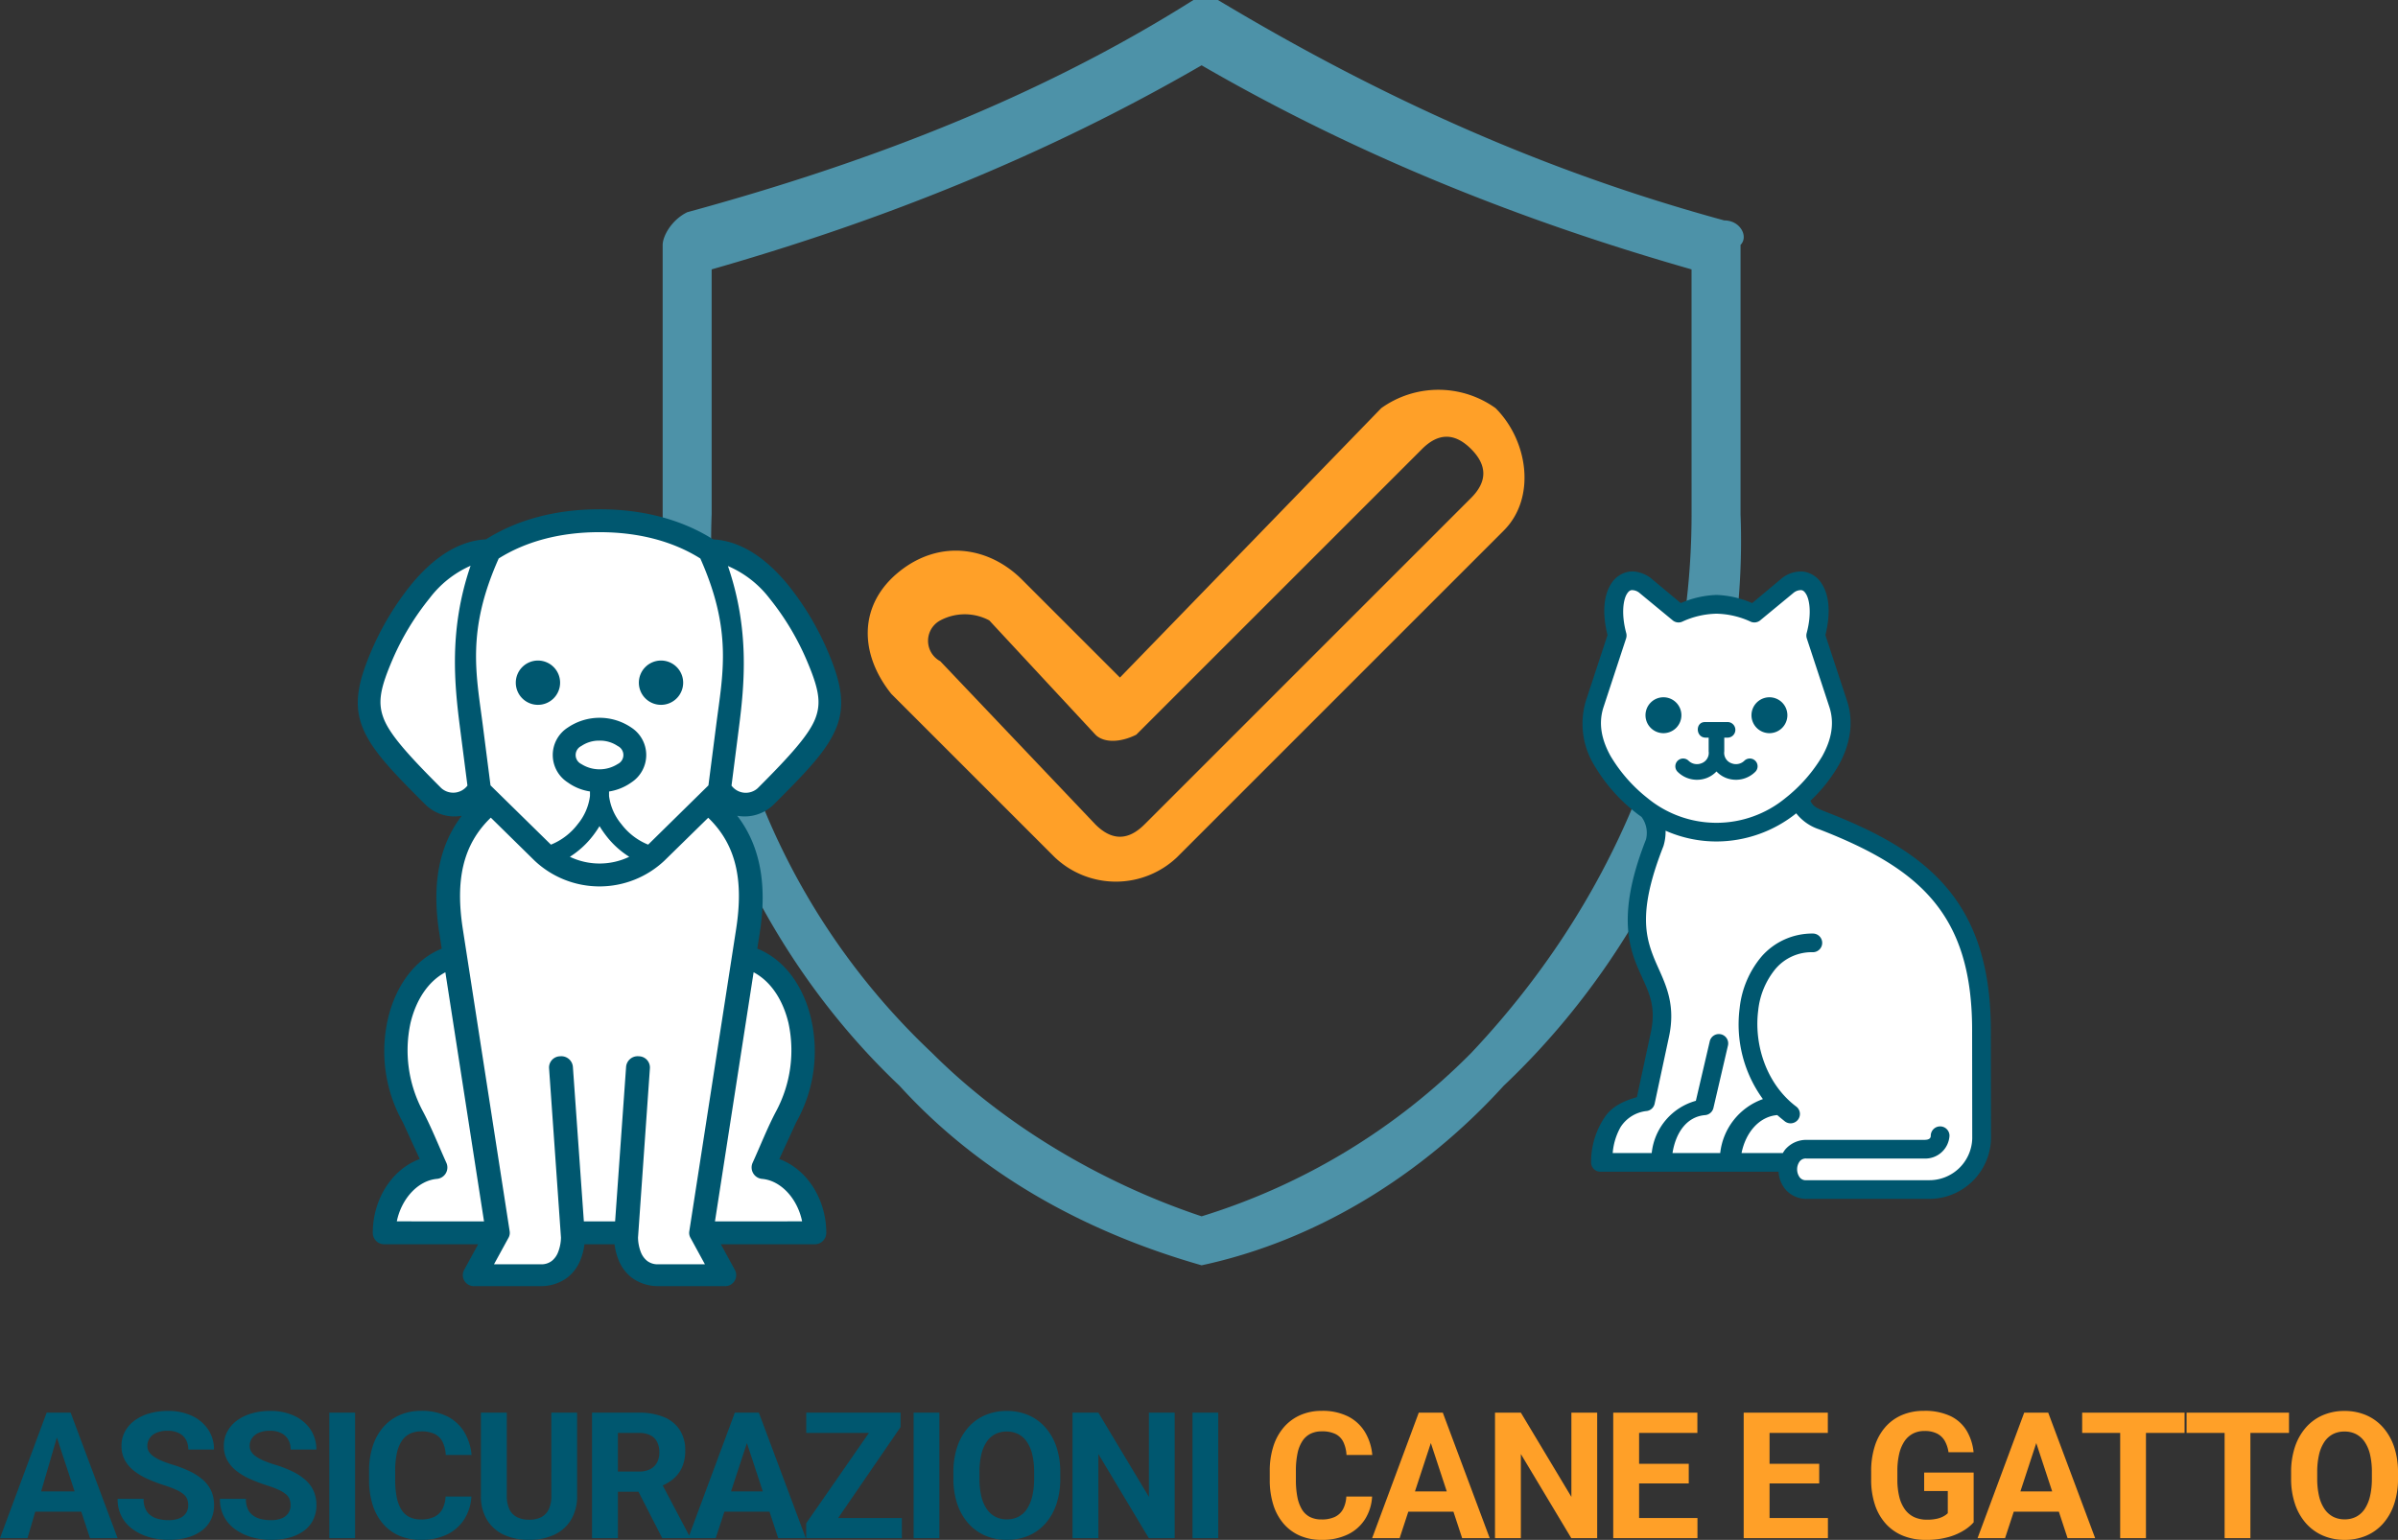 <svg xmlns="http://www.w3.org/2000/svg" width="448.204" height="287.903" viewBox="0 0 448.204 287.903">
  <rect x="0" y="0" width="448.204" height="287.903" fill="#333333" stroke="none"/>
  <g id="Raggruppa_6019-3" data-name="Raggruppa 6019-3" transform="translate(-679.893 -443.771)">
    <path id="Tracciato_14313" data-name="Tracciato 14313" d="M251.751-7.783h4.818a8.789,8.789,0,0,1-1.3,4.206,7.847,7.847,0,0,1-3.207,2.868A10.9,10.9,0,0,1,247.126.322a10.005,10.005,0,0,1-4.044-.781,8.447,8.447,0,0,1-3.053-2.248A9.978,9.978,0,0,1,238.1-6.252a15.335,15.335,0,0,1-.661-4.657v-1.627a14.91,14.91,0,0,1,.685-4.665,10.122,10.122,0,0,1,1.966-3.553,8.683,8.683,0,0,1,3.07-2.256,9.792,9.792,0,0,1,4-.79,10.542,10.542,0,0,1,4.955,1.063,7.817,7.817,0,0,1,3.142,2.933,9.993,9.993,0,0,1,1.345,4.254h-4.818a6.482,6.482,0,0,0-.58-2.409,3.257,3.257,0,0,0-1.458-1.5,5.619,5.619,0,0,0-2.586-.508,4.664,4.664,0,0,0-2.111.451,3.919,3.919,0,0,0-1.515,1.37,6.649,6.649,0,0,0-.91,2.312,15.753,15.753,0,0,0-.3,3.263v1.66a16.551,16.551,0,0,0,.274,3.2,7.134,7.134,0,0,0,.846,2.32,3.751,3.751,0,0,0,1.482,1.418,4.7,4.7,0,0,0,2.2.475,5.654,5.654,0,0,0,2.5-.483,3.384,3.384,0,0,0,1.507-1.434A5.68,5.68,0,0,0,251.751-7.783Zm16.343-11.666L261.713,0h-5.14l8.717-23.461h3.271ZM273.4,0,267-19.449l-.516-4.012h3.3L278.552,0Zm-.29-8.733v3.787H260.714V-8.733Zm25.528-14.728V0H293.8l-9.426-15.727V0h-4.834V-23.461h4.834l9.442,15.743V-23.461Zm18.744,19.69V0H304.889V-3.771Zm-10.909-19.69V0h-4.834V-23.461Zm9.281,9.555v3.674h-10.86v-3.674Zm1.611-9.555v3.787H304.889v-3.787Zm24.4,19.69V0H329.278V-3.771Zm-10.909-19.69V0h-4.834V-23.461Zm9.281,9.555v3.674h-10.86v-3.674Zm1.611-9.555v3.787H329.278v-3.787Zm27.256,11.2v9.3a7.975,7.975,0,0,1-1.692,1.426,11.133,11.133,0,0,1-2.949,1.313A15.171,15.171,0,0,1,360,.322a11.036,11.036,0,0,1-4.141-.749,8.786,8.786,0,0,1-3.215-2.2,9.879,9.879,0,0,1-2.071-3.553,14.722,14.722,0,0,1-.725-4.81v-1.466a15.264,15.264,0,0,1,.7-4.818,9.914,9.914,0,0,1,2.006-3.561,8.621,8.621,0,0,1,3.11-2.208,10.272,10.272,0,0,1,4.012-.757,11.154,11.154,0,0,1,5.027.991,7.128,7.128,0,0,1,3.005,2.739,9.772,9.772,0,0,1,1.281,4H364.3a5.994,5.994,0,0,0-.677-2.079,3.51,3.51,0,0,0-1.426-1.386,5.023,5.023,0,0,0-2.393-.5,4.584,4.584,0,0,0-2.151.491,4.321,4.321,0,0,0-1.587,1.442,7.154,7.154,0,0,0-.983,2.353,13.965,13.965,0,0,0-.338,3.255v1.5a13.38,13.38,0,0,0,.354,3.247,6.768,6.768,0,0,0,1.055,2.369,4.476,4.476,0,0,0,1.732,1.442,5.6,5.6,0,0,0,2.4.483,7.949,7.949,0,0,0,1.909-.193,4.718,4.718,0,0,0,1.241-.475,3.758,3.758,0,0,0,.733-.54V-8.814h-4.415v-3.448Zm12.25-7.187L374.875,0h-5.14l8.717-23.461h3.271ZM386.557,0l-6.4-19.449-.516-4.012h3.3L391.714,0Zm-.29-8.733v3.787H373.876V-8.733Zm14.941-14.728V0h-4.818V-23.461Zm7.219,0v3.787H389.285v-3.787Zm12.3,0V0h-4.818V-23.461Zm7.219,0v3.787H408.8v-3.787Zm20.372,11.183v1.112a14.833,14.833,0,0,1-.725,4.8,10.471,10.471,0,0,1-2.046,3.617,8.845,8.845,0,0,1-3.15,2.28,10.12,10.12,0,0,1-4.052.79,10.078,10.078,0,0,1-4.036-.79,9,9,0,0,1-3.166-2.28,10.43,10.43,0,0,1-2.071-3.617,14.683,14.683,0,0,1-.733-4.8v-1.112a14.814,14.814,0,0,1,.725-4.81,10.5,10.5,0,0,1,2.054-3.617,8.878,8.878,0,0,1,3.158-2.288,10.078,10.078,0,0,1,4.036-.79,10.12,10.12,0,0,1,4.052.79,8.878,8.878,0,0,1,3.158,2.288,10.6,10.6,0,0,1,2.063,3.617A14.664,14.664,0,0,1,448.317-12.278Zm-4.882,1.112v-1.144A14.255,14.255,0,0,0,443.1-15.6a7.125,7.125,0,0,0-1-2.385,4.383,4.383,0,0,0-1.611-1.458,4.669,4.669,0,0,0-2.175-.491,4.62,4.62,0,0,0-2.167.491,4.339,4.339,0,0,0-1.6,1.458,7.232,7.232,0,0,0-.991,2.385,14.255,14.255,0,0,0-.338,3.287v1.144a14.28,14.28,0,0,0,.338,3.279,7.217,7.217,0,0,0,1,2.4,4.43,4.43,0,0,0,1.611,1.474,4.607,4.607,0,0,0,2.175.5,4.607,4.607,0,0,0,2.175-.5,4.3,4.3,0,0,0,1.6-1.474,7.44,7.44,0,0,0,.983-2.4A14.28,14.28,0,0,0,443.434-11.167Z" transform="translate(679.78 731.352)" fill="#ffa028"/>
    <path id="Tracciato_14314" data-name="Tracciato 14314" d="M5.253,0H.113L8.83-23.461H12.1ZM16.935,0l-6.4-19.449-.516-4.012h3.3L22.091,0Zm-.29-8.733v3.787H4.254V-8.733ZM35.292-6.139a3.294,3.294,0,0,0-.185-1.136,2.261,2.261,0,0,0-.685-.935,6.194,6.194,0,0,0-1.4-.846,19.814,19.814,0,0,0-2.336-.87,28.949,28.949,0,0,1-3.021-1.16,11.944,11.944,0,0,1-2.514-1.507A6.51,6.51,0,0,1,23.441-14.6a5.492,5.492,0,0,1-.62-2.659,5.547,5.547,0,0,1,.645-2.667,6.223,6.223,0,0,1,1.8-2.062,8.661,8.661,0,0,1,2.747-1.329,12.317,12.317,0,0,1,3.489-.467,10.3,10.3,0,0,1,4.528.935,7.307,7.307,0,0,1,3.005,2.562,6.615,6.615,0,0,1,1.072,3.722h-4.8a3.721,3.721,0,0,0-.427-1.813,3.063,3.063,0,0,0-1.289-1.241,4.577,4.577,0,0,0-2.167-.459,5,5,0,0,0-2.095.387,2.916,2.916,0,0,0-1.257,1.023,2.537,2.537,0,0,0-.419,1.426,2.016,2.016,0,0,0,.3,1.08,3.158,3.158,0,0,0,.894.9,8.029,8.029,0,0,0,1.466.79,21.166,21.166,0,0,0,2.014.725A21.748,21.748,0,0,1,35.7-12.439a10.493,10.493,0,0,1,2.441,1.627,6.052,6.052,0,0,1,1.482,2.046,6.423,6.423,0,0,1,.5,2.594,6.11,6.11,0,0,1-.6,2.739,5.627,5.627,0,0,1-1.724,2.046A8.111,8.111,0,0,1,35.115-.113a13.035,13.035,0,0,1-3.5.435,13.046,13.046,0,0,1-3.432-.459,10.167,10.167,0,0,1-3.07-1.394,7.035,7.035,0,0,1-2.2-2.385A6.848,6.848,0,0,1,22.1-7.348h4.85a4.533,4.533,0,0,0,.338,1.853,3.067,3.067,0,0,0,.959,1.225,4.1,4.1,0,0,0,1.482.685,7.732,7.732,0,0,0,1.893.218,5.111,5.111,0,0,0,2.071-.363A2.644,2.644,0,0,0,34.9-4.721,2.61,2.61,0,0,0,35.292-6.139Zm19.131,0a3.294,3.294,0,0,0-.185-1.136,2.261,2.261,0,0,0-.685-.935,6.194,6.194,0,0,0-1.4-.846,19.814,19.814,0,0,0-2.336-.87,28.949,28.949,0,0,1-3.021-1.16,11.944,11.944,0,0,1-2.514-1.507A6.51,6.51,0,0,1,42.572-14.6a5.492,5.492,0,0,1-.62-2.659,5.547,5.547,0,0,1,.645-2.667,6.223,6.223,0,0,1,1.8-2.062,8.661,8.661,0,0,1,2.747-1.329,12.317,12.317,0,0,1,3.489-.467,10.3,10.3,0,0,1,4.528.935,7.307,7.307,0,0,1,3.005,2.562,6.615,6.615,0,0,1,1.072,3.722h-4.8a3.721,3.721,0,0,0-.427-1.813,3.063,3.063,0,0,0-1.289-1.241,4.577,4.577,0,0,0-2.167-.459,5,5,0,0,0-2.095.387A2.916,2.916,0,0,0,47.2-18.667a2.537,2.537,0,0,0-.419,1.426,2.016,2.016,0,0,0,.3,1.08,3.158,3.158,0,0,0,.894.9,8.029,8.029,0,0,0,1.466.79,21.166,21.166,0,0,0,2.014.725,21.748,21.748,0,0,1,3.376,1.305,10.493,10.493,0,0,1,2.441,1.627,6.052,6.052,0,0,1,1.482,2.046,6.423,6.423,0,0,1,.5,2.594,6.11,6.11,0,0,1-.6,2.739,5.627,5.627,0,0,1-1.724,2.046A8.111,8.111,0,0,1,54.246-.113a13.035,13.035,0,0,1-3.5.435,13.046,13.046,0,0,1-3.432-.459,10.167,10.167,0,0,1-3.07-1.394,7.035,7.035,0,0,1-2.2-2.385,6.848,6.848,0,0,1-.822-3.432h4.85a4.533,4.533,0,0,0,.338,1.853,3.067,3.067,0,0,0,.959,1.225,4.1,4.1,0,0,0,1.482.685,7.732,7.732,0,0,0,1.893.218A5.111,5.111,0,0,0,52.82-3.73a2.644,2.644,0,0,0,1.208-.991A2.61,2.61,0,0,0,54.423-6.139ZM66.48-23.461V0H61.663V-23.461ZM83.4-7.783h4.818a8.789,8.789,0,0,1-1.3,4.206A7.847,7.847,0,0,1,83.718-.709,10.9,10.9,0,0,1,78.779.322a10.005,10.005,0,0,1-4.044-.781,8.447,8.447,0,0,1-3.053-2.248,9.978,9.978,0,0,1-1.926-3.545,15.335,15.335,0,0,1-.661-4.657v-1.627A14.91,14.91,0,0,1,69.78-17.2a10.122,10.122,0,0,1,1.966-3.553,8.683,8.683,0,0,1,3.07-2.256,9.792,9.792,0,0,1,4-.79,10.542,10.542,0,0,1,4.955,1.063A7.817,7.817,0,0,1,86.908-19.8a9.993,9.993,0,0,1,1.345,4.254H83.436a6.482,6.482,0,0,0-.58-2.409,3.257,3.257,0,0,0-1.458-1.5,5.619,5.619,0,0,0-2.586-.508,4.664,4.664,0,0,0-2.111.451,3.919,3.919,0,0,0-1.515,1.37,6.649,6.649,0,0,0-.91,2.312,15.753,15.753,0,0,0-.3,3.263v1.66a16.551,16.551,0,0,0,.274,3.2A7.134,7.134,0,0,0,75.1-5.39,3.751,3.751,0,0,0,76.58-3.972a4.7,4.7,0,0,0,2.2.475,5.654,5.654,0,0,0,2.5-.483,3.384,3.384,0,0,0,1.507-1.434A5.68,5.68,0,0,0,83.4-7.783Zm19.759-15.678h4.818v15.5a8.479,8.479,0,0,1-1.152,4.56,7.216,7.216,0,0,1-3.174,2.788,10.968,10.968,0,0,1-4.649.935,11.078,11.078,0,0,1-4.665-.935A7.2,7.2,0,0,1,91.151-3.4,8.479,8.479,0,0,1,90-7.96v-15.5h4.834v15.5a5.769,5.769,0,0,0,.5,2.578,3.156,3.156,0,0,0,1.442,1.466,4.972,4.972,0,0,0,2.232.467,4.948,4.948,0,0,0,2.248-.467,3.133,3.133,0,0,0,1.418-1.466,5.851,5.851,0,0,0,.491-2.578Zm7.61,0h8.75a12.056,12.056,0,0,1,4.633.806,6.43,6.43,0,0,1,2.989,2.385,6.872,6.872,0,0,1,1.047,3.883,7.5,7.5,0,0,1-.636,3.231,6.087,6.087,0,0,1-1.789,2.24,9.281,9.281,0,0,1-2.7,1.426l-1.531.806h-7.605l-.032-3.771h5.656a4.419,4.419,0,0,0,2.111-.451,3.005,3.005,0,0,0,1.265-1.257,3.933,3.933,0,0,0,.427-1.869,4.244,4.244,0,0,0-.419-1.95,2.827,2.827,0,0,0-1.273-1.257,4.7,4.7,0,0,0-2.143-.435h-3.916V0h-4.834ZM123.889,0l-5.35-10.458,5.108-.032L129.061-.226V0Zm16.375-19.449L133.884,0h-5.14l8.717-23.461h3.271ZM145.566,0l-6.4-19.449-.516-4.012h3.3L150.722,0Zm-.29-8.733v3.787H132.885V-8.733Zm23.4,4.963V0H152.048V-3.771Zm-.242-17L154.191,0h-3.4V-2.771l14.357-20.689h3.287Zm-1.66-2.691v3.787H150.807v-3.787Zm8.915,0V0h-4.818V-23.461Zm22.6,11.183v1.112a14.833,14.833,0,0,1-.725,4.8,10.471,10.471,0,0,1-2.046,3.617,8.845,8.845,0,0,1-3.15,2.28,10.12,10.12,0,0,1-4.052.79,10.078,10.078,0,0,1-4.036-.79,9,9,0,0,1-3.166-2.28,10.43,10.43,0,0,1-2.071-3.617,14.683,14.683,0,0,1-.733-4.8v-1.112a14.814,14.814,0,0,1,.725-4.81,10.5,10.5,0,0,1,2.054-3.617,8.878,8.878,0,0,1,3.158-2.288,10.078,10.078,0,0,1,4.036-.79,10.12,10.12,0,0,1,4.052.79,8.878,8.878,0,0,1,3.158,2.288,10.6,10.6,0,0,1,2.063,3.617A14.664,14.664,0,0,1,198.286-12.278ZM193.4-11.167v-1.144a14.255,14.255,0,0,0-.338-3.287,7.125,7.125,0,0,0-1-2.385,4.383,4.383,0,0,0-1.611-1.458,4.669,4.669,0,0,0-2.175-.491,4.62,4.62,0,0,0-2.167.491,4.339,4.339,0,0,0-1.6,1.458,7.232,7.232,0,0,0-.991,2.385,14.255,14.255,0,0,0-.338,3.287v1.144a14.28,14.28,0,0,0,.338,3.279,7.217,7.217,0,0,0,1,2.4,4.43,4.43,0,0,0,1.611,1.474,4.607,4.607,0,0,0,2.175.5,4.607,4.607,0,0,0,2.175-.5,4.3,4.3,0,0,0,1.6-1.474,7.44,7.44,0,0,0,.983-2.4A14.28,14.28,0,0,0,193.4-11.167Zm26.269-12.294V0h-4.834l-9.426-15.727V0h-4.834V-23.461h4.834l9.442,15.743V-23.461Zm8.142,0V0H223V-23.461Z" transform="translate(679.78 731.352)" fill="#00576f"/>
    <g id="Group_547" transform="translate(803.749 443.772)">
      <g id="Path_1092">
        <path id="Tracciato_14257" data-name="Tracciato 14257" d="M198.411,41.208C164.833,32.051,134.309,18.315,103.784,0H99.205c-29,18.315-61.049,30.525-94.627,39.682C1.526,41.208,0,44.261,0,45.787V96.153c0,39.682,15.262,79.364,44.261,106.837,15.262,16.789,35.1,27.472,56.471,33.577,21.367-4.579,41.208-16.789,56.471-33.577,29-27.472,45.787-67.154,44.261-106.837V45.787C202.989,44.261,201.463,41.208,198.411,41.208Zm-6.1,54.944c0,38.156-15.262,73.259-41.208,100.732a121.1,121.1,0,0,1-50.366,30.525c-18.315-6.1-36.63-16.789-50.366-30.525A131.392,131.392,0,0,1,9.157,96.153V50.366C41.208,41.208,71.733,29,100.732,12.21c29,16.789,59.523,29,91.574,38.156Z" transform="translate(0)" fill="#4d92a8"/>
      </g>
      <g id="Path_1097" transform="translate(38.331 72.878)">
        <path id="Tracciato_14262" data-name="Tracciato 14262" d="M31.335,40.26c-6.1-6.1-15.262-7.631-22.894-1.526S.81,54,6.915,61.627l1.526,1.526,29,29a16.6,16.6,0,0,0,22.894,0L121.383,31.1c6.1-6.1,4.579-16.789-1.526-22.894a18.336,18.336,0,0,0-21.367,0L49.65,58.575Zm74.786-24.42q4.579-4.579,9.157,0h0q4.579,4.579,0,9.157h0L54.229,86.047q-4.579,4.579-9.157,0h0l-29-30.525a4.324,4.324,0,0,1,0-7.631,9.73,9.73,0,0,1,9.157,0L45.071,69.258c1.526,1.526,4.579,1.526,7.631,0h0Z" transform="translate(-2.511 -4.775)" fill="#ffa028"/>
      </g>
    </g>
    <g id="noun-dog-4729921" transform="translate(746.761 538.989)">
      <path id="Tracciato_14306" data-name="Tracciato 14306" d="M56.68,3.423l19.548,9.3L87.72,30.511s-.274,8.756-1.642,11.766-6.84,9.03-7.661,9.577-10.671,4.1-10.671,4.1l2.736,6.293s3.01-.272,3.01,5.473,2.189,9.85,0,13.954,5.284,6.3,5.284,6.3l4.674,11.489L81.672,110.14l-5.444,12.449,7.223,4.979,2.628,8.182H66.021l2.581,7.384L54.841,142l-5.828-5.343-7.933-.908L37.841,142l-8.743,2.1-7.124-.972,3.886-8.419H4.813l2.1-6.314,7.933-6.476-3.886-6.314L8.7,107.839s-.971-7.512-.971-8.37.971-8.306.971-8.306l5.181-5.99,4.048-1.134L17.118,69.63l2.914-8.581,1.943-6.638H17.118L8.7,48.582,1.413,37.572l1.781-8.9,7.771-14.086,10.2-6.962L43.184,1.792Z" fill="#fff"/>
      <path id="Tracciato_14284" data-name="Tracciato 14284" d="M40.573,20.757A4.141,4.141,0,1,1,36.428,24.9,4.149,4.149,0,0,1,40.573,20.757Z" transform="translate(-6.891 7.523)" fill="#00576f" fill-rule="evenodd"/>
      <path id="Tracciato_14285" data-name="Tracciato 14285" d="M53.144,20.757A4.141,4.141,0,1,1,49,24.9,4.149,4.149,0,0,1,53.144,20.757Z" transform="translate(3.539 7.523)" fill="#00576f" fill-rule="evenodd"/>
      <path id="Tracciato_14286" data-name="Tracciato 14286" d="M36.661,91.865l7.225,46.578-16.3-.009c.878-4.28,3.995-7.635,7.494-7.94a2.138,2.138,0,0,0,1.762-3.023c-1.457-3.221-2.765-6.566-4.412-9.671a24.138,24.138,0,0,1-2.278-16.479C31.2,96.973,33.477,93.553,36.661,91.865Zm57.614,0c3.184,1.685,5.462,5.107,6.509,9.455A24.156,24.156,0,0,1,98.508,117.8c-1.649,3.105-2.944,6.451-4.414,9.671a2.142,2.142,0,0,0,1.773,3.023c3.486.306,6.6,3.66,7.472,7.94l-16.288.009Zm-28.8-27.327a19.733,19.733,0,0,0,1.237,1.8,16.493,16.493,0,0,0,4.319,3.936,12.871,12.871,0,0,1-11.1,0,16.7,16.7,0,0,0,4.31-3.936A20.131,20.131,0,0,0,65.474,64.539Zm-20.32-1.581L53.339,71A17.694,17.694,0,0,0,77.6,71l8.189-8.024c5.261,5.071,6.634,11.725,5.212,20.854l-8.747,56.46a1.879,1.879,0,0,0,.218,1.221l2.7,4.948H76.53a3.209,3.209,0,0,1-2.165-.639,3.905,3.905,0,0,1-1.162-1.61,7.947,7.947,0,0,1-.534-2.745l2.22-31.623a2.1,2.1,0,0,0-2.079-2.269,2.163,2.163,0,0,0-2.372,2.011l-2.05,28.862H62.546L60.5,109.585a2.168,2.168,0,0,0-2.384-2.011,2.1,2.1,0,0,0-2.07,2.269l2.223,31.623a7.879,7.879,0,0,1-.543,2.745,3.876,3.876,0,0,1-1.155,1.61,3.189,3.189,0,0,1-2.165.639H45.752l2.707-4.948a1.889,1.889,0,0,0,.22-1.221l-8.749-56.46C38.509,74.7,39.882,68.038,45.154,62.958Zm20.32-14.4a5.879,5.879,0,0,1,3.4,1.01,1.864,1.864,0,0,1,0,3.363,6.343,6.343,0,0,1-6.806,0,1.867,1.867,0,0,1,0-3.363A5.846,5.846,0,0,1,65.474,48.558Zm24-32.645a19.443,19.443,0,0,1,7.746,6.015A49.263,49.263,0,0,1,104.1,33.309c2.315,5.386,2.868,8.052,1.735,11.046s-4.5,6.806-10.8,13.1a3.325,3.325,0,0,1-4.89-.485l1.371-10.74C92.579,38,93.544,27.758,89.474,15.913Zm-48.1-.049C37.3,27.722,38.347,38,39.406,46.221l1.382,10.74a3.332,3.332,0,0,1-4.88.485c-6.3-6.29-9.671-10.092-10.806-13.1s-.584-5.66,1.726-11.046a48.979,48.979,0,0,1,6.9-11.381A19.431,19.431,0,0,1,41.37,15.864Zm24.1-6.28c7.662,0,13.99,1.868,18.841,4.919C90.369,28.073,88.5,36.127,87.28,45.657L85.83,56.922,74.614,67.952a.642.642,0,0,1-.059.046,11.85,11.85,0,0,1-5.012-3.85,10.25,10.25,0,0,1-2.289-5.241v-.84a9.761,9.761,0,0,0,4.156-1.685,6.12,6.12,0,0,0,0-10.275,10.561,10.561,0,0,0-11.856,0,6.09,6.09,0,0,0,0,10.275,9.5,9.5,0,0,0,4.136,1.676v.849a10.281,10.281,0,0,1-2.269,5.241A11.853,11.853,0,0,1,56.4,68c-.02-.016-.038-.027-.059-.046L45.1,56.922,43.655,45.657c-1.23-9.53-3.076-17.584,2.974-31.155C51.48,11.453,57.81,9.583,65.474,9.583Zm0-4.28c-8.409,0-15.6,2.059-21.228,5.623-5.66.295-10.3,4.05-13.811,8.255A52.616,52.616,0,0,0,22.9,31.609c-2.439,5.673-3.449,9.933-1.8,14.259s5.444,8.264,11.79,14.6a7.732,7.732,0,0,0,6.835,2.143c-4.46,5.814-5.547,13.24-4.214,21.8l.468,3.04c-5.214,2.1-8.608,7.15-9.99,12.868a27.1,27.1,0,0,0,2.736,19.615l3.146,6.851c-5.166,1.889-8.776,7.5-8.776,13.792a2.138,2.138,0,0,0,2.136,2.143H42.791l-2.659,4.862a2.064,2.064,0,0,0,2.011,2.963H54.41a8.222,8.222,0,0,0,5.034-1.581,7.863,7.863,0,0,0,2.45-3.288,11.2,11.2,0,0,0,.761-2.955h5.623a11.9,11.9,0,0,0,.763,2.955,7.885,7.885,0,0,0,2.458,3.288,8.225,8.225,0,0,0,5.034,1.581H88.8a2.062,2.062,0,0,0,2.011-2.963l-2.657-4.862H105.72a2.14,2.14,0,0,0,2.136-2.143c0-6.293-3.614-11.9-8.778-13.792l3.146-6.851a27.093,27.093,0,0,0,2.736-19.615c-1.382-5.719-4.774-10.78-10-12.877l.476-3.03c1.325-8.559.249-15.985-4.222-21.806a7.753,7.753,0,0,0,6.851-2.136c6.348-6.339,10.123-10.268,11.77-14.6s.639-8.586-1.8-14.259a52.845,52.845,0,0,0-7.53-12.427c-3.515-4.2-8.149-7.949-13.8-8.255C81.076,7.364,73.879,5.3,65.474,5.3Z" transform="translate(-20.287 -5.303)" fill="#00576f"/>
    </g>
    <g id="noun-cat-4729898" transform="translate(975.64 550.609)">
      <path id="Tracciato_14307" data-name="Tracciato 14307" d="M9.24,1.818,17.5,7H32.878l4.371-4.371h5.019L44.211,7v5.667L48.42,27.237l-.971,7.285-5.181,7.124-1.457,2.429,10.362,6.152,9.39,3.724,8.9,9.553,4.371,9.876L74.811,94.1v14.571l-5.99,6.638-6.476.81H40.811l-3.562-5.666h-34v-3.4l2.429-4.533,6.152-3.4,3.562-17.81L10.859,69.494V58.971l3.4-13.114L5.678,38.732,1.427,29.521l3.279-12L6.217,8.349l.756-6.53Z" fill="#fff"/>
      <path id="Tracciato_14288" data-name="Tracciato 14288" d="M60.171,52.15a9,9,0,0,0,4.341,3.01c9.263,3.6,16.428,7.543,21.236,13.289,4.776,5.716,7.377,13.291,7.3,24.736l.023,19.785a8.022,8.022,0,0,1-8.178,7.771H62.088a1.406,1.406,0,0,1-1.276-.547,2.545,2.545,0,0,1,0-2.956,1.423,1.423,0,0,1,1.276-.544H84.12a4.531,4.531,0,0,0,4.7-4.261,1.75,1.75,0,1,0-3.5,0c0,.345-.153.77-1.2.77H62.088a5.159,5.159,0,0,0-3.971,1.8,5.8,5.8,0,0,0-.442.66H49.953c.763-3.8,3.259-6.816,6.677-7.095.442.393.931.778,1.325,1.1a1.747,1.747,0,1,0,2.127-2.761c-5.6-4.285-7.817-11.679-7.015-17.906a14.566,14.566,0,0,1,3.275-7.816,8.861,8.861,0,0,1,6.941-3.068,1.745,1.745,0,1,0,0-3.49,12.6,12.6,0,0,0-9.542,4.239A17.885,17.885,0,0,0,49.6,88.563a23.732,23.732,0,0,0,4.344,17.017,12.111,12.111,0,0,0-7.978,10.089H37.047c.618-3.869,2.689-6.816,6.1-7.095a1.74,1.74,0,0,0,1.555-1.358l2.7-11.605a1.747,1.747,0,1,0-3.4-.8L41.414,105.9a11.347,11.347,0,0,0-8.252,9.768H25.869a11.861,11.861,0,0,1,1.475-4.857,6.612,6.612,0,0,1,4.791-2.994,1.746,1.746,0,0,0,1.573-1.373l2.681-12.511C37.9,86.911,35.056,82.993,33.435,78.8s-2.552-9.189,1.919-20.521a9.118,9.118,0,0,0,.4-2.88,23.537,23.537,0,0,0,9.511,2.014A23.943,23.943,0,0,0,60.171,52.15ZM29.407,10.421a2.193,2.193,0,0,1,1.524.569l6.213,5.13a1.714,1.714,0,0,0,1.669.223,15.967,15.967,0,0,1,6.454-1.516,15.932,15.932,0,0,1,6.446,1.516,1.737,1.737,0,0,0,1.669-.223l6.213-5.13a2.2,2.2,0,0,1,1.524-.569c.3.042.544.177.875.7.658,1.036,1.116,3.675.128,7.343a1.778,1.778,0,0,0,.032,1L66.366,32.26c1.028,3.13.339,6.206-1.324,9.2a28.59,28.59,0,0,1-6.879,7.833,20.287,20.287,0,0,1-25.8,0,28.7,28.7,0,0,1-6.879-7.833c-1.663-2.994-2.353-6.07-1.318-9.2L28.37,19.465a1.764,1.764,0,0,0,.032-1c-.988-3.668-.53-6.307.128-7.343C28.863,10.6,29.111,10.463,29.407,10.421Zm.572-3.475a4.638,4.638,0,0,0-1.052.023,4.839,4.839,0,0,0-3.355,2.273c-1.444,2.27-1.653,5.571-.673,9.591L20.844,31.169a14.854,14.854,0,0,0,1.573,11.99,31.657,31.657,0,0,0,7.753,8.851c.353.29.723.547,1.093.812a5.014,5.014,0,0,1,.826,4.228c-4.655,11.792-3.748,18.284-1.911,23.012s4.079,7.2,2.8,13.137l-2.583,12.015c-2.3.658-4.52,1.638-5.893,3.57a14.946,14.946,0,0,0-2.671,8.619,1.742,1.742,0,0,0,1.749,1.751H56.872a5.66,5.66,0,0,0,1.245,3.267,5.171,5.171,0,0,0,3.971,1.814H84.9a11.542,11.542,0,0,0,11.679-11.279l-.032-19.8c.072-11.975-2.769-20.555-8.123-26.953C83.03,59.753,75.268,55.6,65.773,51.9c-2-.778-2.5-1.133-2.945-2.1a28.915,28.915,0,0,0,5.281-6.652c1.974-3.549,2.969-7.754,1.573-11.99L65.628,18.831c.988-4.02.771-7.321-.673-9.591A4.847,4.847,0,0,0,61.6,6.967a5.658,5.658,0,0,0-4.085,1.213l-5.578,4.665a18.2,18.2,0,0,0-6.669-1.524,18.2,18.2,0,0,0-6.677,1.524L33,8.179A6.185,6.185,0,0,0,29.979,6.947Z" transform="translate(-20.192 -6.925)" fill="#00576f" fill-rule="evenodd"/>
      <path id="Tracciato_14289" data-name="Tracciato 14289" d="M31.219,22.194a3.355,3.355,0,1,1-3.364,3.355A3.353,3.353,0,0,1,31.219,22.194Z" transform="translate(-16.047 1.335)" fill="#00576f" fill-rule="evenodd"/>
      <path id="Tracciato_14290" data-name="Tracciato 14290" d="M44.063,22.194a3.355,3.355,0,1,1-3.353,3.355A3.361,3.361,0,0,1,44.063,22.194Z" transform="translate(-9.093 1.335)" fill="#00576f" fill-rule="evenodd"/>
      <path id="Tracciato_14291" data-name="Tracciato 14291" d="M37.024,25.2c-1.862,0-1.751,2.914.136,2.914h.555v2.569a2.064,2.064,0,0,1-1.388,2.239A2.249,2.249,0,0,1,34,32.471a1.456,1.456,0,1,0-2.063,2.054,5.133,5.133,0,0,0,5.418,1.133,5,5,0,0,0,1.823-1.22,4.967,4.967,0,0,0,1.814,1.22,5.13,5.13,0,0,0,5.417-1.133,1.455,1.455,0,1,0-2.06-2.054,2.244,2.244,0,0,1-2.328.45,2.062,2.062,0,0,1-1.388-2.239V28.113h.561a1.458,1.458,0,1,0,0-2.914Z" transform="translate(-14.101 2.961)" fill="#00576f"/>
    </g>
  </g>
</svg>
